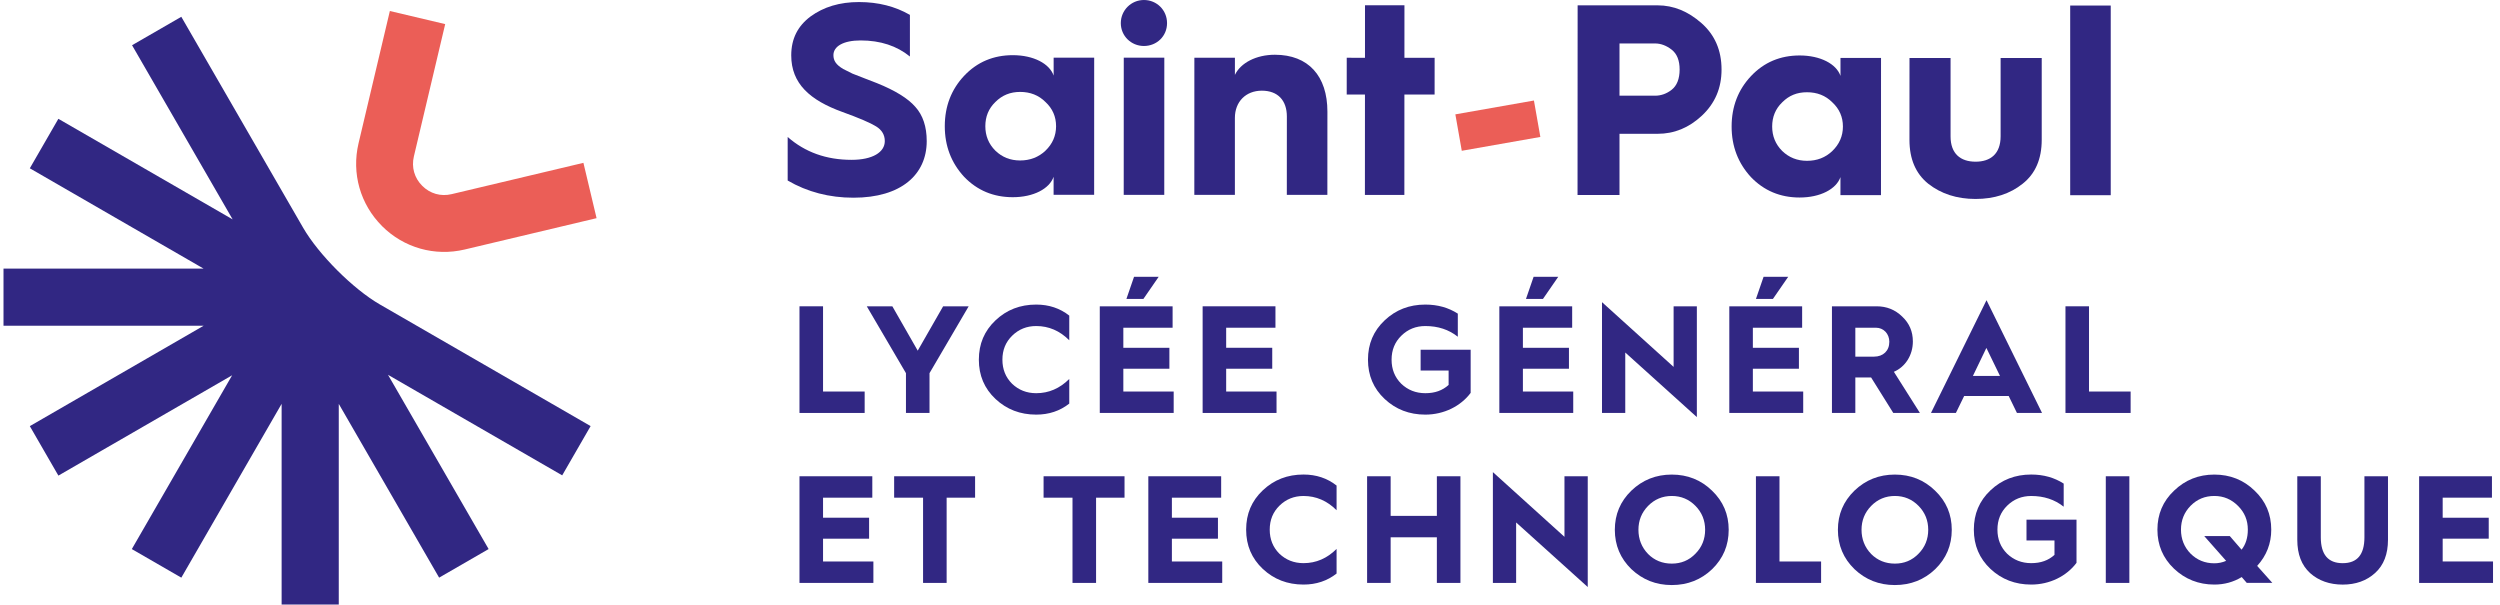 <svg width="248" height="60" viewBox="0 0 248 60" fill="none" xmlns="http://www.w3.org/2000/svg">
<g clip-path="url(#clip0_4309_11356)">
<path d="M78.137 13.588C79.863 15.1 81.969 15.856 84.479 15.856C86.558 15.856 87.772 15.102 87.772 13.997C87.772 13.375 87.476 12.889 86.909 12.539C86.344 12.187 85.209 11.701 83.564 11.107C80.353 9.945 78.489 8.296 78.491 5.492C78.491 3.844 79.14 2.577 80.409 1.632C81.706 0.688 83.297 0.202 85.216 0.204C87.132 0.204 88.806 0.638 90.263 1.476V5.606C88.966 4.553 87.346 4.013 85.376 4.011C83.647 4.011 82.678 4.603 82.676 5.467C82.676 6.007 82.918 6.411 83.647 6.845L84.565 7.304L85.808 7.789L86.994 8.248C88.804 8.978 90.072 9.76 90.799 10.598C91.554 11.434 91.931 12.57 91.931 13.999C91.931 17.318 89.392 19.612 84.667 19.612C82.265 19.612 80.08 19.042 78.137 17.908V13.59V13.588Z" fill="#312783"/>
<path d="M103.708 14.949C104.411 14.276 104.761 13.465 104.763 12.52C104.763 11.576 104.413 10.767 103.71 10.118C103.037 9.443 102.198 9.12 101.2 9.118C100.228 9.118 99.417 9.441 98.743 10.116C98.068 10.765 97.745 11.574 97.745 12.518C97.745 13.463 98.068 14.274 98.741 14.947C99.415 15.596 100.226 15.919 101.198 15.919C102.169 15.919 103.032 15.596 103.708 14.949ZM104.521 7.5V5.719H108.543L108.539 19.322H104.517V17.539C104.11 18.726 102.517 19.564 100.468 19.562C98.549 19.562 96.931 18.886 95.637 17.535C94.369 16.159 93.721 14.485 93.723 12.514C93.723 10.546 94.371 8.872 95.641 7.522C96.938 6.146 98.556 5.473 100.472 5.473C102.524 5.473 104.115 6.313 104.521 7.5Z" fill="#312783"/>
<path d="M111.473 19.324L111.478 5.721H115.5L115.495 19.328H111.473V19.324ZM113.477 0C114.745 0 115.771 0.999 115.771 2.296C115.771 3.593 114.745 4.562 113.477 4.562C112.209 4.562 111.184 3.563 111.184 2.294C111.184 1.024 112.212 0 113.479 0" fill="#312783"/>
<path d="M118.477 19.328L118.481 5.725H122.503V7.429C123.07 6.24 124.609 5.431 126.471 5.431C129.79 5.431 131.679 7.539 131.679 11.075L131.675 19.334H127.653L127.657 11.559C127.657 9.966 126.767 8.995 125.174 8.995C123.581 8.995 122.501 10.1 122.501 11.693V19.33H118.477V19.328Z" fill="#312783"/>
<path d="M135.399 19.335L135.404 9.375H133.594L133.596 5.73L135.406 5.732L135.408 0.521L139.321 0.524L139.319 5.732L142.315 5.734L142.313 9.379L139.317 9.377L139.313 19.337L135.399 19.335Z" fill="#312783"/>
<path d="M152.166 9.971L144.371 11.344L145.008 14.958L152.803 13.585L152.166 9.971Z" fill="#EB5E57"/>
<path d="M160.652 9.493H164.188C164.755 9.493 165.322 9.307 165.835 8.901C166.348 8.496 166.617 7.821 166.619 6.903C166.619 5.986 166.35 5.337 165.837 4.933C165.324 4.528 164.757 4.311 164.19 4.311H160.654V9.493H160.652ZM156.492 19.343L156.501 0.529H164.436C166.029 0.533 167.46 1.128 168.781 2.289C170.103 3.45 170.779 4.989 170.777 6.905C170.777 8.74 170.128 10.252 168.834 11.467C167.537 12.681 166.079 13.273 164.432 13.273H160.654V19.345H156.492V19.343Z" fill="#312783"/>
<path d="M181.763 14.981C182.465 14.307 182.816 13.496 182.818 12.552C182.818 11.607 182.467 10.798 181.765 10.15C181.091 9.474 180.253 9.151 179.254 9.151C178.256 9.151 177.472 9.474 176.798 10.148C176.123 10.796 175.799 11.605 175.799 12.55C175.799 13.494 176.123 14.305 176.796 14.979C177.47 15.627 178.281 15.95 179.252 15.953C180.251 15.953 181.087 15.629 181.763 14.981ZM182.576 7.531V5.75H186.598L186.594 19.355H182.572V17.57C182.165 18.757 180.572 19.595 178.522 19.593C176.604 19.593 174.986 18.917 173.691 17.566C172.424 16.19 171.775 14.516 171.777 12.546C171.777 10.575 172.426 8.901 173.696 7.552C174.992 6.176 176.61 5.502 178.527 5.502C180.578 5.502 182.169 6.34 182.576 7.527" fill="#312783"/>
<path d="M189.42 5.752H193.496V13.527C193.494 15.256 194.491 16.038 195.975 16.04C197.46 16.04 198.459 15.258 198.461 13.529V5.756H202.539V13.882C202.535 15.771 201.914 17.228 200.646 18.227C199.403 19.224 197.837 19.737 195.975 19.737C194.113 19.737 192.548 19.222 191.28 18.225C190.039 17.226 189.418 15.769 189.418 13.878L189.422 5.754H189.42V5.752Z" fill="#312783"/>
<path d="M209.385 0.55H205.363V19.364H209.385V0.55Z" fill="#312783"/>
<path d="M79.309 40.965V30.385H81.646V38.84H85.774V40.965H79.309Z" fill="#312783"/>
<path d="M89.871 40.965V37.017L85.984 30.385H88.52L91.038 34.786L93.559 30.385H96.093L92.208 37.017V40.965H89.871Z" fill="#312783"/>
<path d="M106.071 31.311V33.755C105.131 32.814 104.036 32.343 102.792 32.343C101.851 32.343 101.063 32.662 100.411 33.298C99.758 33.936 99.439 34.724 99.439 35.681C99.439 36.638 99.758 37.426 100.394 38.064C101.046 38.686 101.837 39.005 102.792 39.005C104.036 39.005 105.129 38.534 106.071 37.593V40.037C105.146 40.765 104.053 41.13 102.792 41.13C101.199 41.13 99.862 40.612 98.755 39.58C97.646 38.534 97.102 37.243 97.102 35.679C97.102 34.115 97.648 32.825 98.755 31.778C99.862 30.731 101.199 30.214 102.792 30.214C104.051 30.214 105.146 30.579 106.071 31.307" fill="#312783"/>
<path d="M111.739 29.656L112.498 27.456H114.942L113.424 29.656H111.739ZM109.098 40.965V30.385H116.322V32.51H111.435V34.499H116.003V36.578H111.435V38.84H116.429V40.965H109.098Z" fill="#312783"/>
<path d="M119.301 40.965V30.385H126.525V32.51H121.636V34.499H126.206V36.578H121.636V38.84H126.632V40.965H119.301Z" fill="#312783"/>
<path d="M144.615 31.113V33.404C143.718 32.691 142.642 32.343 141.397 32.343C140.457 32.343 139.667 32.66 139.016 33.298C138.364 33.936 138.045 34.724 138.045 35.681C138.045 36.638 138.364 37.426 139 38.064C139.652 38.686 140.442 39.005 141.397 39.005C142.352 39.005 143.097 38.732 143.703 38.185V36.757H140.926V34.693H145.889V38.974C144.902 40.295 143.232 41.13 141.395 41.13C139.802 41.13 138.466 40.612 137.359 39.58C136.249 38.534 135.703 37.243 135.703 35.679C135.703 34.115 136.249 32.825 137.359 31.778C138.468 30.731 139.802 30.214 141.395 30.214C142.625 30.214 143.687 30.519 144.613 31.111" fill="#312783"/>
<path d="M151.376 29.656L152.135 27.456H154.579L153.061 29.656H151.376ZM148.734 40.965V30.385H155.959V32.51H151.072V34.499H155.64V36.578H151.072V38.84H156.065V40.965H148.734Z" fill="#312783"/>
<path d="M158.918 40.965V29.974L166.022 36.396V30.385H168.328V41.376L161.226 34.97V40.965H158.918Z" fill="#312783"/>
<path d="M174.189 29.656L174.948 27.456H177.391L175.873 29.656H174.189ZM171.547 40.965V30.385H178.772V32.51H173.884V34.499H178.453V36.578H173.884V38.84H178.878V40.965H171.547Z" fill="#312783"/>
<path d="M184.051 35.379H185.903C186.814 35.379 187.421 34.801 187.421 33.907C187.421 33.104 186.843 32.51 186.099 32.51H184.049V35.379H184.051ZM181.729 40.965V30.385H186.159C187.146 30.385 187.996 30.719 188.695 31.402C189.408 32.07 189.756 32.889 189.756 33.875C189.756 35.227 189.014 36.394 187.873 36.882L190.455 40.965H187.813L185.613 37.443H184.049V40.965H181.727H181.729Z" fill="#312783"/>
<path d="M195.713 37.291H198.398L197.049 34.514L195.713 37.291ZM191.553 40.965L197.062 29.779L202.57 40.965H200.081L199.261 39.28H194.845L194.024 40.965H191.551H191.553Z" fill="#312783"/>
<path d="M204.895 40.965V30.385H207.23V38.84H211.358V40.965H204.895Z" fill="#312783"/>
<path d="M79.309 57.825V47.245H86.533V49.37H81.646V51.357H86.214V53.438H81.646V55.7H86.64V57.825H79.309Z" fill="#312783"/>
<path d="M91.568 57.825V49.37H88.699V47.245H96.729V49.37H93.906V57.825H91.568Z" fill="#312783"/>
<path d="M106.392 57.825V49.37H103.523V47.245H111.553V49.37H108.73V57.825H106.392Z" fill="#312783"/>
<path d="M113.914 57.825V47.245H121.139V49.37H116.251V51.357H120.82V53.438H116.251V55.7H121.245V57.825H113.914Z" fill="#312783"/>
<path d="M132.589 48.17V50.614C131.649 49.674 130.554 49.202 129.309 49.202C128.369 49.202 127.579 49.522 126.928 50.157C126.276 50.795 125.957 51.584 125.957 52.541C125.957 53.498 126.276 54.286 126.912 54.924C127.564 55.545 128.354 55.864 129.309 55.864C130.554 55.864 131.647 55.393 132.589 54.453V56.896C131.663 57.624 130.571 57.989 129.309 57.989C127.716 57.989 126.38 57.472 125.273 56.44C124.163 55.393 123.617 54.102 123.617 52.538C123.617 50.975 124.163 49.684 125.273 48.637C126.382 47.591 127.716 47.074 129.309 47.074C130.569 47.074 131.663 47.438 132.589 48.166" fill="#312783"/>
<path d="M135.617 57.825V47.245H137.952V51.175H142.537V47.245H144.875V57.825H142.537V53.3H137.952V57.825H135.617Z" fill="#312783"/>
<path d="M148.094 57.824V46.834L155.195 53.254V47.245H157.504V58.233L150.4 51.828V57.824H148.094Z" fill="#312783"/>
<path d="M163.486 54.955C164.124 55.591 164.912 55.91 165.84 55.91C166.768 55.91 167.539 55.591 168.177 54.938C168.83 54.286 169.149 53.481 169.149 52.555C169.149 51.629 168.832 50.839 168.194 50.187C167.556 49.534 166.768 49.2 165.842 49.2C164.916 49.2 164.126 49.534 163.488 50.187C162.852 50.839 162.533 51.629 162.533 52.555C162.533 53.481 162.852 54.3 163.488 54.953M161.832 48.671C162.942 47.609 164.276 47.078 165.84 47.078C167.404 47.078 168.738 47.609 169.831 48.671C170.94 49.734 171.486 51.025 171.486 52.557C171.486 54.09 170.94 55.395 169.847 56.458C168.755 57.505 167.418 58.037 165.84 58.037C164.261 58.037 162.942 57.505 161.832 56.458C160.74 55.397 160.191 54.09 160.191 52.557C160.191 51.025 160.738 49.734 161.832 48.671Z" fill="#312783"/>
<path d="M174.188 57.825V47.245H176.525V55.7H180.653V57.825H174.188Z" fill="#312783"/>
<path d="M185.617 54.955C186.255 55.591 187.043 55.91 187.971 55.91C188.899 55.91 189.67 55.591 190.308 54.938C190.961 54.286 191.28 53.481 191.28 52.555C191.28 51.629 190.963 50.839 190.325 50.187C189.687 49.534 188.899 49.2 187.973 49.2C187.047 49.2 186.257 49.534 185.619 50.187C184.983 50.839 184.664 51.629 184.664 52.555C184.664 53.481 184.983 54.3 185.619 54.953M183.961 48.671C185.07 47.609 186.405 47.078 187.969 47.078C189.532 47.078 190.867 47.609 191.959 48.671C193.069 49.734 193.615 51.025 193.615 52.557C193.615 54.09 193.069 55.395 191.976 56.458C190.884 57.505 189.547 58.037 187.969 58.037C186.39 58.037 185.07 57.505 183.961 56.458C182.869 55.397 182.32 54.09 182.32 52.557C182.32 51.025 182.867 49.734 183.961 48.671Z" fill="#312783"/>
<path d="M204.718 47.972V50.264C203.822 49.551 202.746 49.202 201.501 49.202C200.561 49.202 199.77 49.519 199.118 50.157C198.465 50.795 198.146 51.584 198.146 52.541C198.146 53.498 198.465 54.286 199.101 54.924C199.754 55.545 200.544 55.864 201.499 55.864C202.454 55.864 203.198 55.591 203.805 55.045V53.617H201.028V51.552H205.99V55.833C205.004 57.155 203.334 57.989 201.497 57.989C199.904 57.989 198.567 57.472 197.46 56.44C196.351 55.393 195.805 54.102 195.805 52.538C195.805 50.975 196.351 49.684 197.46 48.637C198.569 47.591 199.904 47.074 201.497 47.074C202.727 47.074 203.788 47.378 204.714 47.97" fill="#312783"/>
<path d="M211.232 47.245H208.895V57.825H211.232V47.245Z" fill="#312783"/>
<path d="M217.31 54.924C217.948 55.56 218.736 55.879 219.662 55.879C220.056 55.879 220.452 55.802 220.832 55.637L218.659 53.176H221.194L222.364 54.528C222.775 54.013 222.985 53.343 222.985 52.541C222.985 51.615 222.669 50.841 222.014 50.187C221.359 49.532 220.588 49.2 219.66 49.2C218.732 49.2 217.961 49.517 217.308 50.172C216.67 50.825 216.353 51.615 216.353 52.541C216.353 53.466 216.67 54.271 217.308 54.924M223.653 48.671C224.762 49.717 225.308 51.008 225.308 52.541C225.308 53.921 224.837 55.12 223.911 56.137L225.415 57.822H222.879L222.379 57.245C221.545 57.745 220.648 57.989 219.662 57.989C218.1 57.989 216.764 57.457 215.657 56.41C214.564 55.362 214.016 54.073 214.016 52.541C214.016 51.008 214.562 49.717 215.669 48.671C216.778 47.609 218.098 47.078 219.662 47.078C221.226 47.078 222.562 47.609 223.655 48.671" fill="#312783"/>
<path d="M227.887 47.245H230.224V53.302C230.224 55.018 230.952 55.867 232.395 55.867C233.837 55.867 234.551 55.018 234.551 53.302V47.245H236.888V53.544C236.888 54.972 236.465 56.063 235.614 56.838C234.765 57.612 233.685 57.992 232.397 57.992C231.108 57.992 230.013 57.612 229.165 56.853C228.316 56.08 227.891 54.985 227.891 53.544V47.245H227.887Z" fill="#312783"/>
<path d="M239.977 57.825V47.245H247.201V49.37H242.314V51.357H246.882V53.438H242.314V55.7H247.308V57.825H239.977Z" fill="#312783"/>
<path d="M37.896 22.422C35.734 20.26 34.864 17.195 35.567 14.217L38.674 1.092L44.163 2.391L41.057 15.516C40.802 16.59 41.105 17.654 41.885 18.433C42.231 18.779 42.231 18.779 41.885 18.433C42.664 19.213 43.728 19.515 44.801 19.259L57.875 16.154L59.18 21.642L46.107 24.749C43.129 25.456 40.062 24.588 37.896 22.426L37.894 22.422" fill="#EB5E57"/>
<path d="M48.47 54.465L38.489 37.18L55.77 47.155L58.589 42.268L37.68 30.2C35.026 28.669 31.602 25.243 30.07 22.591L17.985 1.666L13.1 4.487L23.079 21.765L5.792 11.787L5.777 11.809L2.958 16.695L20.197 26.647H0.291V26.676H0.289V32.316H20.197L2.958 42.272L4.374 44.726L5.792 47.18L23.029 37.226L13.077 54.467L13.1 54.482L17.987 57.303L27.937 40.062V59.97H33.606V40.064L43.562 57.303L43.585 57.288L48.47 54.467V54.465Z" fill="#312783"/>
</g>
<defs>
<clipPath id="clip0_4309_11356">
<rect width="246.99" height="59.97" fill="white" transform="translate(0.348)"/>
</clipPath>
</defs>
</svg>
